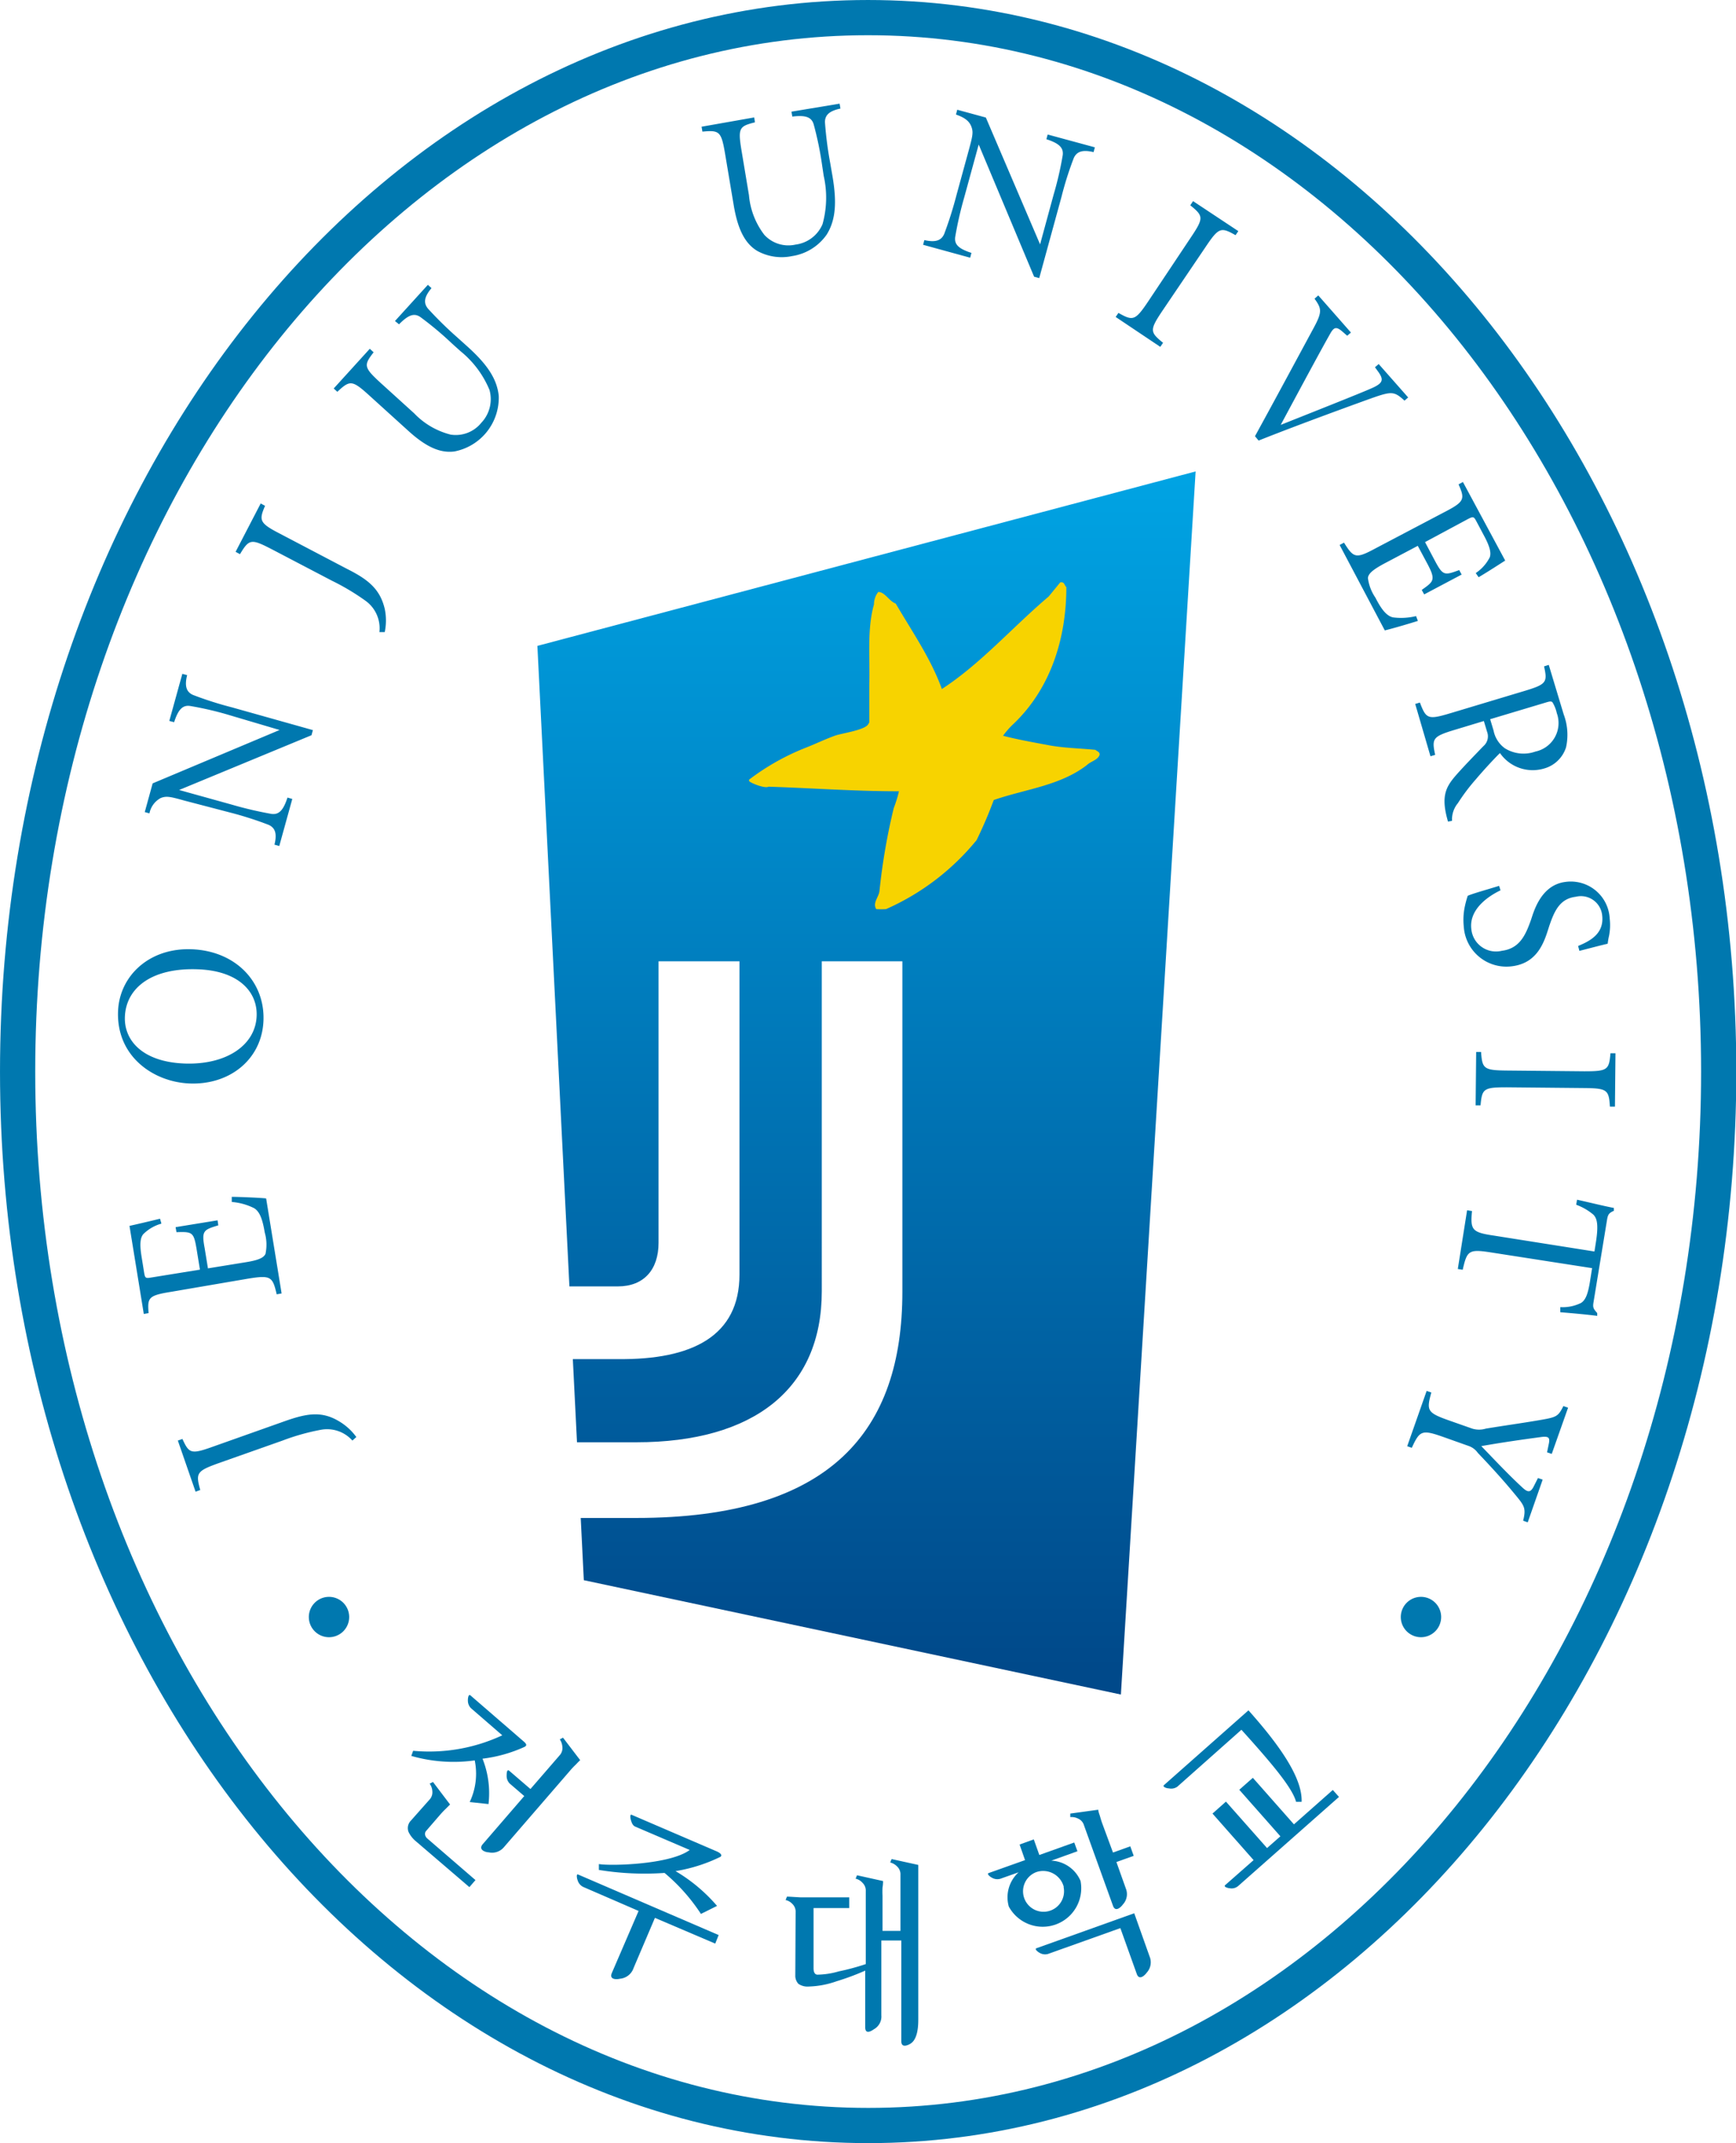 <svg xmlns="http://www.w3.org/2000/svg" viewBox="0 0 162.62 200.75"><defs><linearGradient id="a" x1="816.85" x2="816.85" y1="-888.24" y2="-635.57" gradientTransform="matrix(.48 0 0 .48 -306.91 461.33)" gradientUnits="userSpaceOnUse"><stop offset="0" stop-color="#00abeb"/><stop offset="1" stop-color="#00498a"/></linearGradient></defs><path d="m121.21 170.89-3.85-4.36-1.27 1.12 3.85 4.36-1.25 1.1-3.85-4.35-1.26 1.12 3.85 4.36-2.66 2.34c-.19.17.27.29.46.3a.94.94 0 0 0 .74-.2l9.46-8.36-.58-.65Z" style="fill:#0078af"/><path d="M121.93 168.78h-.52c-.35-1.32-2.3-3.63-5.12-6.75l-6 5.33a1 1 0 0 1-.8.16c-.19 0-.64-.14-.45-.31l7.91-7c3.43 3.84 5.05 6.59 4.98 8.57ZM74.53 179.12a1 1 0 0 0-.32-.79 1.2 1.2 0 0 0-.62-.35l.13-.32c.24 0 1 .06 1.32.07h4.51v1h-3.34v5.65c0 .35.12.59.37.59a7.55 7.55 0 0 0 2-.31 21.45 21.45 0 0 0 2.52-.68v-6.83a1 1 0 0 0-.31-.79 1.21 1.21 0 0 0-.64-.38l.13-.32 2.44.54c0 .12 0 .32-.05.61a7.36 7.36 0 0 0 0 .77v3.29h1.68v-5.24a1 1 0 0 0-.31-.79 1.37 1.37 0 0 0-.65-.38l.13-.32 2.5.55v14.41c0 .49 0 1.82-.68 2.3-.23.16-.91.49-.91-.19v-9.44h-1.87v7a1.36 1.36 0 0 1-.71 1.32c-.23.17-.8.5-.8-.18v-5.32a23.18 23.18 0 0 1-2.69 1 8.42 8.42 0 0 1-2.57.49 1.53 1.53 0 0 1-1-.25 1.13 1.13 0 0 1-.29-.81ZM106.25 179.22l-9.15 3.27c-.24.08.15.37.31.45a1 1 0 0 0 .76.09l6.78-2.42 1.54 4.3c.23.64.76.11.93-.13a1.43 1.43 0 0 0 .27-1.51ZM100.63 172.59l-3.27 1.17-.52-1.46-1.33.48.51 1.46-3.4 1.21c-.23.08.15.37.32.45a1 1 0 0 0 .76.09l1.72-.61a3.16 3.16 0 0 0-.92 3.21 3.61 3.61 0 0 0 6.72-2.4 3.12 3.12 0 0 0-2.74-1.9l2.45-.88Zm-1 4.16a1.92 1.92 0 1 1-2.52-1.4 2 2 0 0 1 2.54 1.4ZM101.55 171a1 1 0 0 0-.56-.65 1.36 1.36 0 0 0-.73-.14v-.33l2.62-.36q0 .15.15.57c.08.28.15.52.23.73l1 2.71 1.62-.58.32.89-1.62.58.88 2.47a1.42 1.42 0 0 1-.27 1.5c-.17.24-.7.77-.93.13Z" style="fill:#0078af"/><path d="M161 100.38c0 54.52-35.66 98.72-79.66 98.72S1.65 154.9 1.65 100.38 37.32 1.65 81.31 1.65 161 45.85 161 100.38Z" style="fill:none;stroke:#0078af;stroke-width:3.299px"/><path d="m50.34 60.5 3 60h4.53c2.43 0 3.82-1.55 3.82-4.09V90.05h7.58v29.34c0 5.75-4.41 8-11.4 7.92h-4.21l.39 7.79h5.56c11 0 17.37-5 17.37-14.14V90.05h7.55V121c0 13-6.64 21.19-24.92 21.19H54.4l.29 5.83L105 158.73l7-114.57Z" style="fill:url(#a)"/><path d="M99.89 55c0 4.73-1.43 9.44-4.93 12.79a7.77 7.77 0 0 0-1 1.13c1.33.35 2.81.61 4.24.88s2.89.29 4.42.44c.09.12.45.19.38.48-.17.48-.8.58-1.19.95-2.52 1.94-5.79 2.25-8.72 3.27a39.35 39.35 0 0 1-1.61 3.76A22.9 22.9 0 0 1 83 85.16a7.59 7.59 0 0 1-.92 0c-.37-.61.27-1.14.31-1.75a58.11 58.11 0 0 1 1.33-7.71 12 12 0 0 0 .49-1.58c-4.12 0-8-.29-12.22-.43-.37.21-1.82-.41-1.82-.54v-.12A22.19 22.19 0 0 1 75.58 70c.88-.35 1.75-.77 2.64-1.09.6-.22 2.79-.51 3.11-1.07l.1-.17v-3.49c.08-2.5-.23-5.21.44-7.57a1.86 1.86 0 0 1 .4-1.16c.63 0 1 .85 1.64 1.09 1.53 2.62 3.3 5.16 4.32 8 3.66-2.38 6.62-5.8 10-8.66l1.09-1.33c.4-.07.37.25.57.45Z" style="fill:#f7d300"/><path d="M32.71 151.46a1.89 1.89 0 1 1-1.89-1.88 1.89 1.89 0 0 1 1.89 1.88ZM135 151.46a1.89 1.89 0 1 1-1.89-1.88 1.89 1.89 0 0 1 1.89 1.88ZM16.66 134.94l.43-.15c.62 1.36.8 1.46 2.86.72l6.68-2.37c2.08-.74 3.49-1 5.14 0a5.4 5.4 0 0 1 1.61 1.47l-.37.33a3.17 3.17 0 0 0-3-1 20.82 20.82 0 0 0-3.54 1l-6 2.12c-2.06.74-2.15.93-1.71 2.51l-.44.16ZM16.07 121c-2.16.35-2.27.53-2.15 2l-.45.08-1.34-8.25c.33-.07 1.76-.4 2.86-.67l.13.46a3.84 3.84 0 0 0-1.71 1c-.29.36-.33 1-.14 2.15l.23 1.43c.09.53.13.56.71.46l4.52-.73-.31-1.9c-.27-1.62-.39-1.66-1.89-1.61l-.08-.47 3.93-.64.07.47c-.72.22-1.1.34-1.28.62s-.15.7 0 1.51l.31 1.9 3.51-.57c1.13-.18 1.7-.39 1.88-.79a4.15 4.15 0 0 0-.07-2c-.18-1.07-.42-1.94-1-2.28a5.64 5.64 0 0 0-2.09-.58v-.48c.57 0 2.66.08 3.22.15l1.45 8.9-.46.08c-.39-1.68-.56-1.81-2.72-1.46ZM18.62 90.8c3.73.16 5.52 2.1 5.42 4.39-.12 2.78-2.93 4.59-6.8 4.43s-5.64-2.15-5.54-4.4c.12-2.73 2.59-4.61 6.92-4.42Zm-7.56 3.9c-.18 4.25 3.31 6.65 6.68 6.79 3.79.16 6.79-2.27 6.94-5.87s-2.55-6.52-6.68-6.7c-4-.17-6.8 2.48-6.94 5.78ZM29.31 68.39l-.13.48L16.78 74l4.93 1.37a35.16 35.16 0 0 0 3.72.87c.7.09 1.11-.33 1.5-1.53l.45.13-1.22 4.41-.45-.13c.25-1 .09-1.58-.56-1.86a32.94 32.94 0 0 0-3.64-1.16L17.3 75c-1.39-.39-1.71-.45-2.24-.25A2.08 2.08 0 0 0 14 76.19l-.44-.12.74-2.69 11.89-5L21.53 67a30.47 30.47 0 0 0-3.72-.87c-.7-.1-1.11.32-1.5 1.52l-.45-.12 1.22-4.41.45.12c-.25 1-.09 1.58.56 1.86a32.94 32.94 0 0 0 3.64 1.16ZM24.42 47.16l.41.22c-.59 1.37-.53 1.62 1.41 2.62l6.27 3.29c2 1 3.09 1.9 3.53 3.74a5.33 5.33 0 0 1 0 2.18h-.5a3.17 3.17 0 0 0-1.28-2.92 21.66 21.66 0 0 0-3.16-1.89l-5.62-2.94c-1.94-1-2.13-1-3 .45l-.41-.22ZM34.64 32.67 35 33c-.94 1.21-.94 1.41.68 2.89l3.11 2.82a7.15 7.15 0 0 0 3.42 2 3.07 3.07 0 0 0 2.87-1.1 3.21 3.21 0 0 0 .77-3.09 9.21 9.21 0 0 0-2.72-3.63l-.81-.73a30.87 30.87 0 0 0-2.94-2.46c-.58-.4-1.13-.21-2 .68l-.38-.31 3.08-3.39.34.31c-.67.8-.78 1.37-.33 1.92a35.26 35.26 0 0 0 2.74 2.69l1 .9c1.73 1.57 2.72 2.93 2.89 4.58a5.13 5.13 0 0 1-4.16 5.21c-1.32.17-2.64-.41-4.33-1.95l-3.63-3.29c-1.62-1.47-1.82-1.45-3-.35l-.34-.31ZM70.65 11l.07.46c-1.48.37-1.61.53-1.25 2.69l.69 4.14A7.1 7.1 0 0 0 71.6 22a3.06 3.06 0 0 0 2.93.91A3.18 3.18 0 0 0 77.05 21a9.27 9.27 0 0 0 .11-4.53L77 15.4a31.32 31.32 0 0 0-.78-3.76c-.21-.68-.76-.87-2-.72l-.08-.46 4.51-.75.08.46c-1 .21-1.47.59-1.45 1.3a34.3 34.3 0 0 0 .49 3.8L78 16.6c.38 2.3.31 4-.57 5.39a4.84 4.84 0 0 1-3.24 2 4.74 4.74 0 0 1-3.26-.49c-1.14-.69-1.81-2-2.19-4.22l-.81-4.83c-.36-2.15-.53-2.27-2.13-2.12l-.08-.46ZM97.35 26.05l-.48-.13-5.19-12.38-1.35 4.93a33.63 33.63 0 0 0-.85 3.72c-.1.71.32 1.11 1.52 1.5l-.12.45-4.41-1.21.12-.44c1 .23 1.58.07 1.86-.58a35.5 35.5 0 0 0 1.15-3.64l1.15-4.2c.38-1.39.44-1.71.23-2.24s-.68-.84-1.43-1.1l.12-.45 2.68.73 5.08 11.88 1.26-4.63a31.73 31.73 0 0 0 .86-3.72c.09-.7-.33-1.11-1.53-1.5l.12-.44 4.42 1.2-.12.45c-1-.24-1.58-.08-1.86.57a31.53 31.53 0 0 0-1.15 3.64ZM108.89 29.11c-1.22 1.82-1.17 2 .06 3l-.26.38-4.18-2.8.26-.38c1.36.77 1.57.74 2.79-1.08l4-6c1.22-1.82 1.17-2-.06-3l.26-.39 4.24 2.81-.26.38c-1.36-.77-1.57-.74-2.79 1.08ZM117.56 40.86c1.84-3.35 4.34-8 5.47-10.09.85-1.56.78-1.85.11-2.79l.35-.31 3.06 3.48-.35.3-.46-.4c-.54-.46-.77-.42-1.1.15-.78 1.36-2.78 5.08-4.67 8.6 2.73-1.09 7.24-2.87 8.49-3.42 1.1-.48 1.17-.8.68-1.51l-.34-.47.35-.3 2.76 3.13-.34.3c-.95-.86-1.17-.9-3-.26-.64.23-6.67 2.4-10.67 4ZM135.25 48c1.94-1 2-1.23 1.38-2.63l.41-.22 3.96 7.36c-.29.18-1.54 1-2.49 1.56l-.27-.39a3.91 3.91 0 0 0 1.31-1.47c.16-.43 0-1.05-.56-2.08l-.68-1.28c-.25-.47-.3-.49-.82-.22l-4 2.15.9 1.7c.77 1.45.9 1.44 2.3.92l.23.42-3.51 1.86-.23-.42c.61-.43.94-.67 1-1s-.08-.71-.46-1.43l-.91-1.7-3.14 1.66c-1 .54-1.49.92-1.53 1.35a4.18 4.18 0 0 0 .7 1.84c.51 1 1 1.7 1.64 1.85a5.86 5.86 0 0 0 2.17-.12l.17.45c-.54.18-2.55.77-3.1.89l-4.23-8 .41-.22c.91 1.46 1.11 1.53 3 .51ZM144.86 65.79c.38-.12.49-.09.57 0a3.24 3.24 0 0 1 .4 1 2.73 2.73 0 0 1-2 3.61 3.31 3.31 0 0 1-2.85-.3 2.68 2.68 0 0 1-1.07-1.67l-.32-1.06ZM139 67.54l.3 1a1.21 1.21 0 0 1-.35 1.36c-.75.78-1.94 2-2.63 2.8-.85 1-1.33 1.86-.75 4l.07.26.38-.07a2.4 2.4 0 0 1 .55-1.66 18.08 18.08 0 0 1 1.68-2.23c.68-.81 1.78-2 2.26-2.46A3.73 3.73 0 0 0 144.6 72a3 3 0 0 0 2.1-2 5.42 5.42 0 0 0-.22-3.08l-1.4-4.64-.44.14c.33 1.49.24 1.68-1.86 2.31l-6.92 2.08c-2.1.63-2.27.53-2.85-1l-.44.13 1.43 4.9.44-.13c-.33-1.53-.24-1.72 1.85-2.35ZM140.56 83.4c-.89.42-3 1.66-2.73 3.66a2.32 2.32 0 0 0 2.86 2c1.69-.21 2.23-1.53 2.7-2.82.24-.66.86-3.33 3.25-3.63a3.65 3.65 0 0 1 4.15 3.44 5.21 5.21 0 0 1-.06 1.6 6.24 6.24 0 0 0-.13.75c-.69.16-1.47.37-2.65.67l-.12-.46c1.14-.47 2.47-1.17 2.25-2.9a2 2 0 0 0-2.46-1.71c-1.48.18-2 1.27-2.51 2.79-.42 1.32-1 3.41-3.46 3.72a4 4 0 0 1-4.53-3.71 6 6 0 0 1 .08-1.8 9.19 9.19 0 0 1 .29-1.09c.5-.22 1.88-.6 2.94-.93ZM141.16 101.85c-2.19 0-2.33.13-2.47 1.69h-.46l.05-5h.46c.11 1.56.24 1.72 2.43 1.74l7.23.07c2.19 0 2.33-.13 2.46-1.69h.47l-.05 5h-.47c-.1-1.57-.24-1.72-2.43-1.74ZM139.75 117.33c-2.16-.34-2.32-.21-2.73 1.61l-.46-.07.87-5.5.46.07c-.17 1.79 0 2 2.11 2.31l9.36 1.48.14-.89c.26-1.67.09-2.22-.24-2.56a5.29 5.29 0 0 0-1.61-.93l.08-.47c1.2.26 2.45.58 3.45.77v.27c-.5.21-.57.39-.65.9l-1.26 7.68c-.08.49 0 .6.35 1v.26c-.83-.11-2.3-.25-3.46-.34v-.48a3.86 3.86 0 0 0 1.94-.39c.42-.26.65-.82.84-2l.2-1.26ZM135.25 134.62c-2.06-.73-2.25-.63-3 1l-.43-.15 1.82-5.18.44.15c-.47 1.7-.39 1.89 1.67 2.62l2.16.76a2.19 2.19 0 0 0 1.28 0c1.76-.29 3.37-.51 5-.79s1.76-.33 2.26-1.32l.44.15-1.53 4.33-.44-.15.18-.87c.08-.47 0-.66-.74-.56-1.87.25-3.74.52-5.6.85 1.25 1.29 2.52 2.65 3.83 3.86.58.55.82.47 1.13-.18l.35-.69.44.15-1.4 4-.43-.15c.31-1.25.09-1.43-.89-2.62s-2.1-2.42-3.35-3.73a1.77 1.77 0 0 0-.91-.67ZM44.07 158.81c-.2-.16-.25.31-.24.5a1 1 0 0 0 .3.71l2.92 2.53A16.21 16.21 0 0 1 38.7 164l-.17.48a14.33 14.33 0 0 0 5.94.42 6.2 6.2 0 0 1-.47 3.9l1.76.19a8.72 8.72 0 0 0-.56-4.25 13.35 13.35 0 0 0 3.92-1.1c.29-.14.16-.3 0-.46Z" style="fill:#0078af"/><path d="M52.4 164.45a1 1 0 0 0 .28-.81 1.41 1.41 0 0 0-.24-.71l.3-.16 1.61 2.11q-.12.1-.42.42a6.53 6.53 0 0 0-.53.56L47.23 173a1.45 1.45 0 0 1-1.45.51c-.29 0-1-.23-.57-.75l3.9-4.52-1.36-1.17a1 1 0 0 1-.29-.71c0-.19 0-.66.23-.5l2 1.72 1.43-1.65ZM40.21 168.6a1 1 0 0 0 .29-.81 1.33 1.33 0 0 0-.25-.71l.31-.16 1.6 2.11-.42.42c-.21.2-.38.39-.53.56l-1.27 1.47a.44.44 0 0 0-.12.39.63.63 0 0 0 .18.32l4.54 3.92-.57.66-4.97-4.26a2.6 2.6 0 0 1-.73-.91 1 1 0 0 1 .23-1.07ZM64.61 173.29c-1.84 1.37-7.39 1.51-8.51 1.32v.55a26.74 26.74 0 0 0 6.15.28 17.4 17.4 0 0 1 3.41 3.84l1.51-.75a15.48 15.48 0 0 0-3.89-3.26 15 15 0 0 0 4.21-1.34c.25-.21-.18-.44-.4-.53l-7.91-3.4c-.2-.09-.13.33-.08.49s.13.49.4.61ZM67.32 181.26l-13.14-5.66c-.23-.13-.14.37-.06.56a1 1 0 0 0 .53.6l5.17 2.24-2.5 5.8c-.29.67.47.62.76.55a1.48 1.48 0 0 0 1.27-1l2-4.7 5.65 2.41Z" style="fill:#0078af"/></svg>